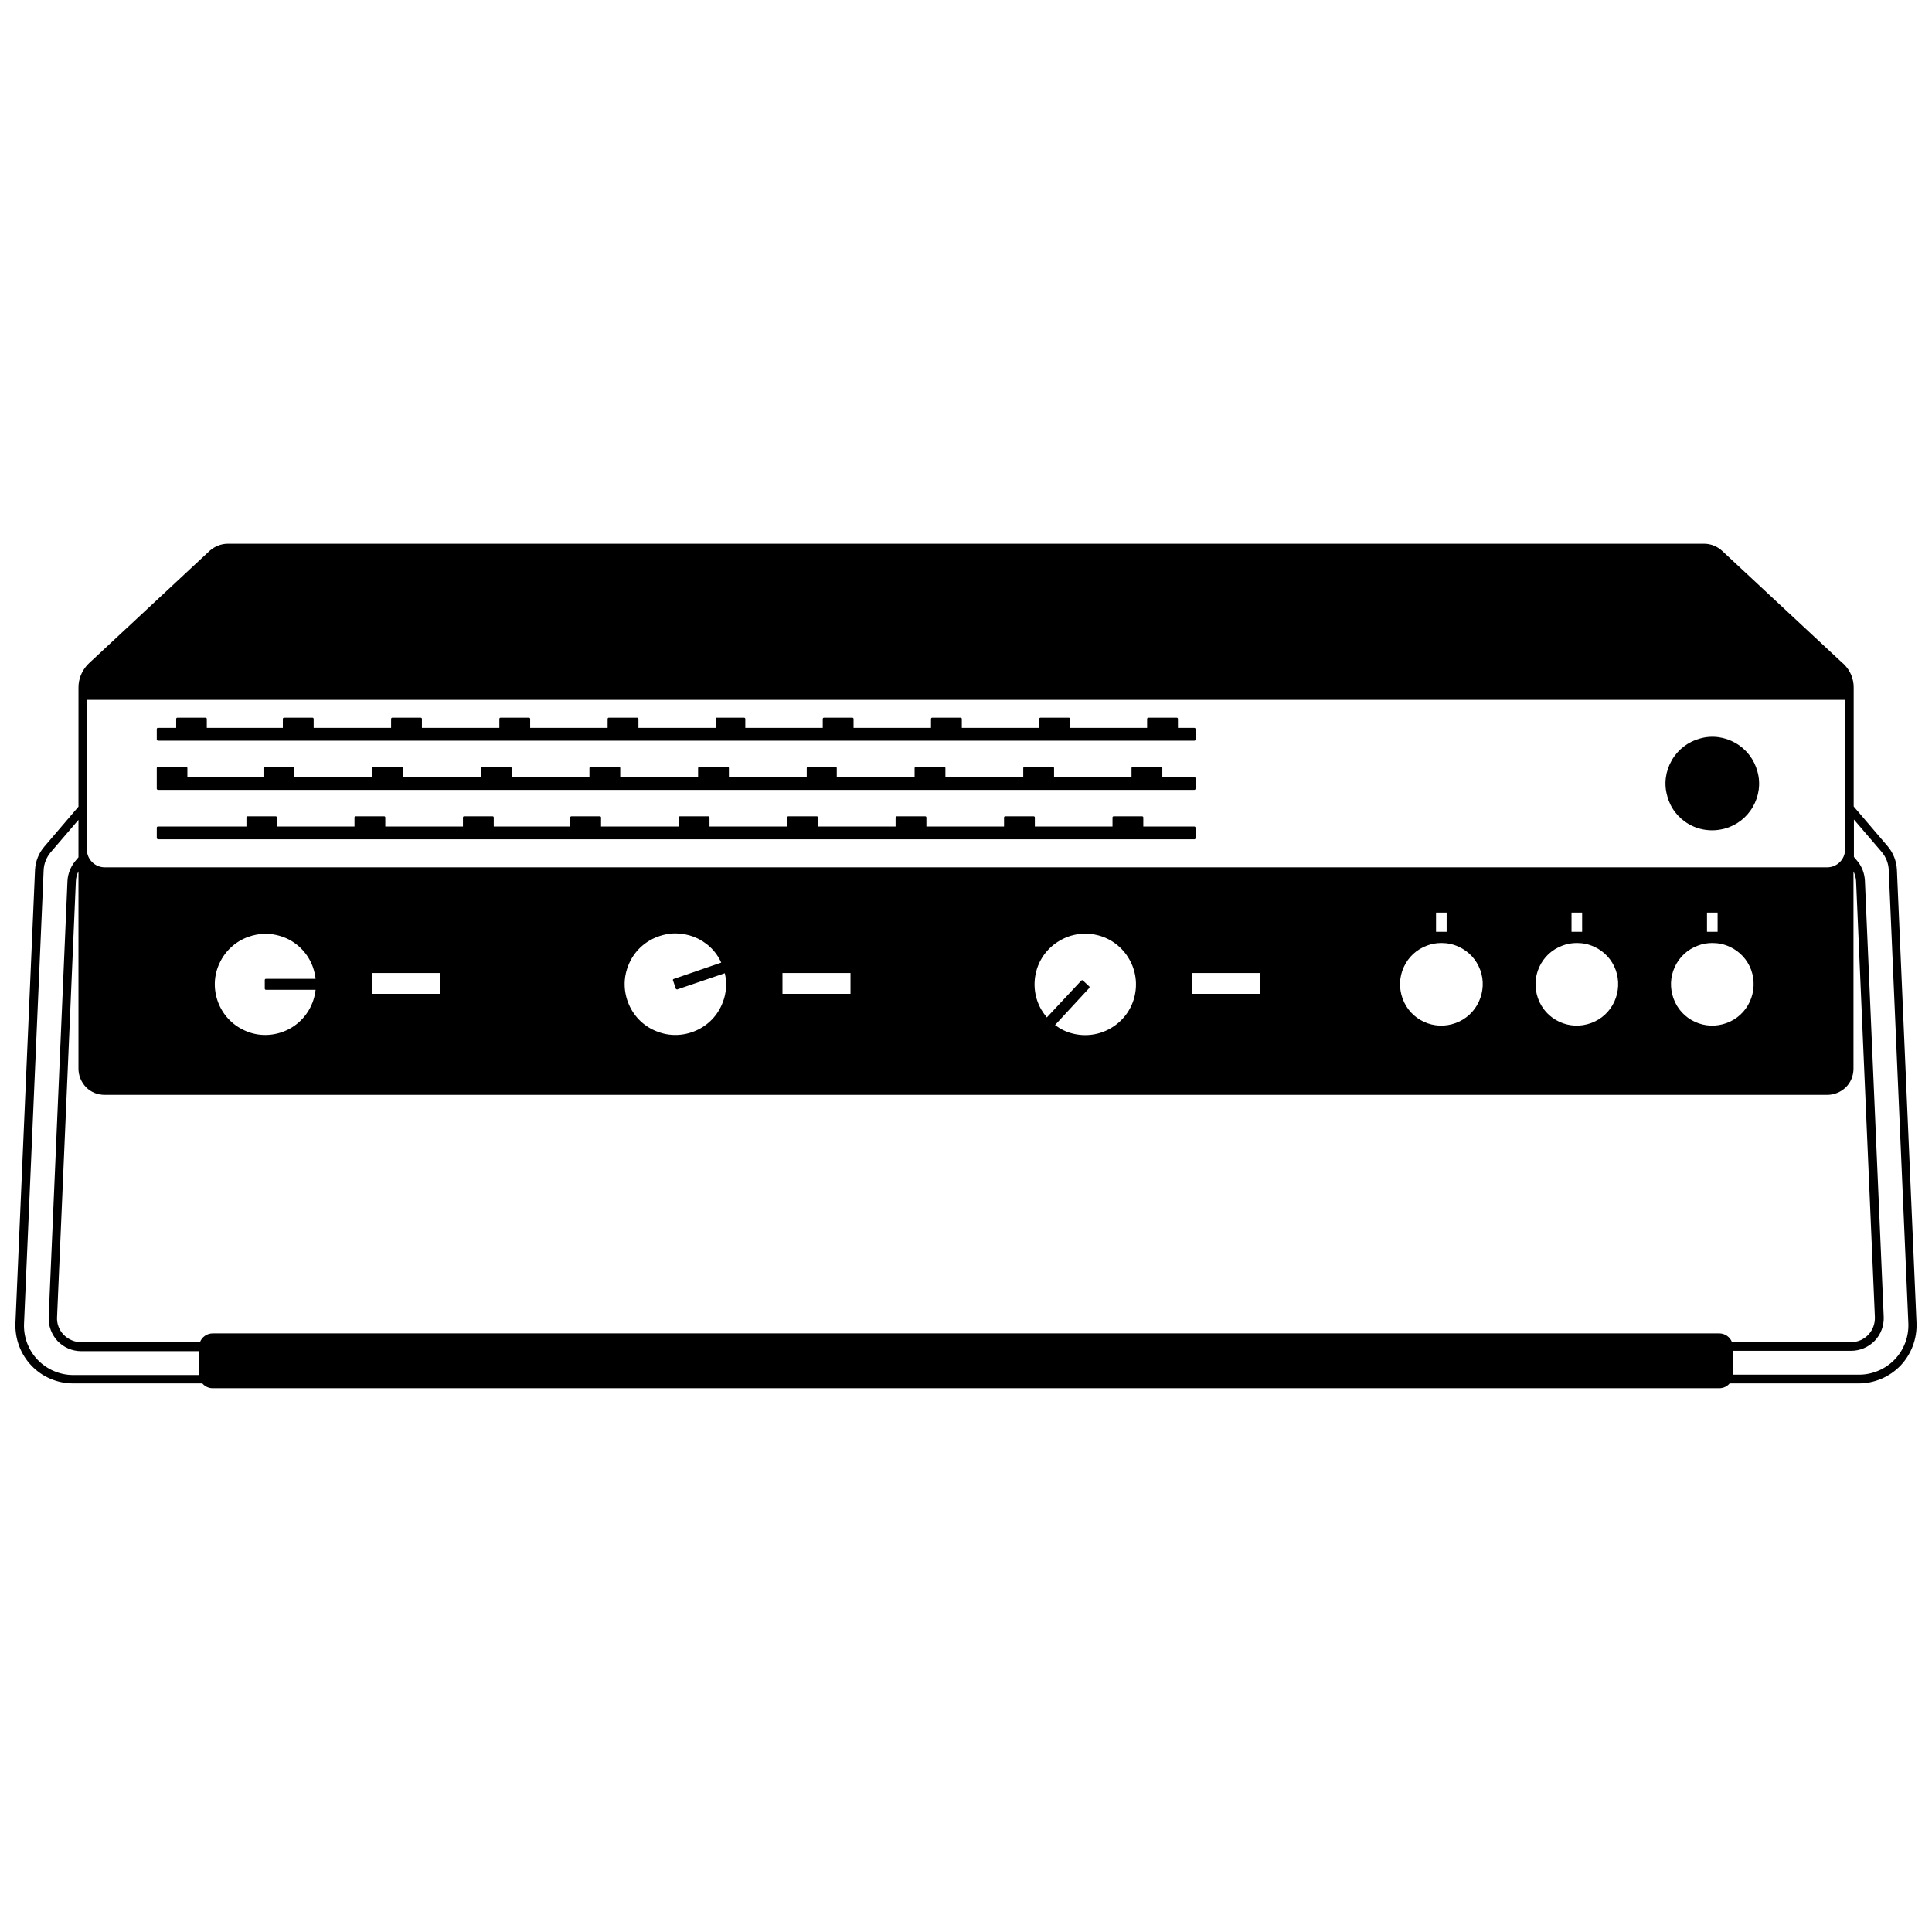 <?xml version="1.0" encoding="UTF-8"?>
<!-- Uploaded to: ICON Repo, www.iconrepo.com, Generator: ICON Repo Mixer Tools -->
<svg width="800px" height="800px" version="1.1" viewBox="144 144 512 512" xmlns="http://www.w3.org/2000/svg">
 <defs>
  <clipPath id="a">
   <path d="m148.09 288h503.81v224h-503.81z"/>
  </clipPath>
 </defs>
 <path d="m185.85 340.29h274.66c0.16 0 0.316-0.105 0.316-0.316l0.004-2.762c0-0.16-0.105-0.316-0.316-0.316h-4.348l-0.004-2.387c0-0.16-0.105-0.316-0.316-0.316h-7.531c-0.16 0-0.316 0.105-0.316 0.316l-0.004 2.387h-20.418v-2.387c0-0.16-0.105-0.316-0.316-0.316h-7.531c-0.16 0-0.316 0.105-0.316 0.316v2.387h-20.523v-2.387c0-0.16-0.105-0.316-0.316-0.316h-7.531c-0.16 0-0.316 0.105-0.316 0.316l-0.004 2.387h-20.523v-2.387c0-0.16-0.105-0.316-0.316-0.316h-7.531c-0.16 0-0.316 0.105-0.316 0.316l-0.004 2.387h-20.523v-2.387c0-0.16-0.105-0.316-0.316-0.316h-7.531c0.156-0.004 0.051 0.156 0.051 0.316v2.387h-20.523v-2.387c0-0.16-0.105-0.316-0.316-0.316h-7.531c-0.16 0-0.316 0.105-0.316 0.316l-0.004 2.387h-20.523v-2.387c0-0.16-0.105-0.316-0.316-0.316h-7.531c-0.16 0-0.316 0.105-0.316 0.316v2.387h-20.523v-2.387c0-0.16-0.105-0.316-0.316-0.316h-7.531c-0.16 0-0.316 0.105-0.316 0.316l-0.004 2.387h-20.523v-2.387c0-0.16-0.105-0.316-0.316-0.316h-7.531c-0.16 0-0.316 0.105-0.316 0.316l-0.004 2.387h-20.152v-2.387c0-0.16-0.105-0.316-0.316-0.316l-7.481-0.004c-0.16 0-0.316 0.105-0.316 0.316v2.391h-4.828c-0.16 0-0.316 0.105-0.316 0.316v2.758c0.051 0.16 0.16 0.32 0.316 0.32z"/>
 <path d="m185.85 366.43h274.66c0.16 0 0.316-0.105 0.316-0.316v-2.758c0-0.16-0.105-0.316-0.316-0.316h-13.523v-2.387c0-0.16-0.105-0.316-0.316-0.316h-7.531c-0.16 0-0.316 0.105-0.316 0.316v2.387h-20.578v-2.387c0-0.16-0.105-0.316-0.316-0.316h-7.531c-0.16 0-0.316 0.105-0.316 0.316v2.387h-20.578v-2.387c0-0.16-0.105-0.316-0.316-0.316h-7.531c-0.16 0-0.316 0.105-0.316 0.316v2.387h-20.578v-2.387c0-0.16-0.105-0.316-0.316-0.316h-7.531c-0.16 0-0.316 0.105-0.316 0.316v2.387h-20.578v-2.387c0-0.16-0.105-0.316-0.316-0.316h-7.531c-0.16 0-0.316 0.105-0.316 0.316v2.387h-20.578v-2.387c0-0.16-0.105-0.316-0.316-0.316h-7.531c-0.16 0-0.316 0.105-0.316 0.316v2.387l-20.27-0.004v-2.387c0-0.16-0.105-0.316-0.316-0.316h-7.531c-0.16 0-0.316 0.105-0.316 0.316v2.387h-20.578v-2.387c0-0.16-0.105-0.316-0.316-0.316h-7.531c-0.16 0-0.316 0.105-0.316 0.316v2.387h-20.578v-2.387c0-0.16-0.105-0.316-0.316-0.316h-7.426c-0.16 0-0.316 0.105-0.316 0.316v2.387h-23.445c-0.16 0-0.316 0.105-0.316 0.316v2.758c0.051 0.16 0.16 0.32 0.316 0.32z"/>
 <path d="m185.85 353.33h274.66c0.16 0 0.316-0.105 0.316-0.316v-2.758c0-0.16-0.105-0.316-0.316-0.316h-8.484v-2.387c0-0.16-0.105-0.316-0.316-0.316h-7.531c-0.16 0-0.316 0.105-0.316 0.316v2.387h-20.527v-2.387c0-0.16-0.105-0.316-0.316-0.316h-7.531c-0.16 0-0.316 0.105-0.316 0.316v2.387h-20.629v-2.387c0-0.16-0.105-0.316-0.316-0.316h-7.531c-0.16 0-0.316 0.105-0.316 0.316v2.387h-20.629v-2.387c0-0.16-0.105-0.316-0.316-0.316l-7.328-0.004c-0.16 0-0.316 0.105-0.316 0.316v2.387h-20.629v-2.387c0-0.16-0.105-0.316-0.316-0.316h-7.531c-0.16 0-0.316 0.105-0.316 0.316v2.387h-20.629v-2.387c0-0.16-0.105-0.316-0.316-0.316h-7.531c-0.16 0-0.316 0.105-0.316 0.316v2.387h-20.629v-2.387c0-0.16-0.105-0.316-0.316-0.316h-7.531c-0.16 0-0.316 0.105-0.316 0.316v2.387h-20.629v-2.387c0-0.16-0.105-0.316-0.316-0.316h-7.531c-0.16 0-0.316 0.105-0.316 0.316v2.387h-20.629v-2.387c0-0.16-0.105-0.316-0.316-0.316h-7.531c-0.16 0-0.316 0.105-0.316 0.316v2.387l-20.172 0.004v-2.387c0-0.16-0.105-0.316-0.316-0.316l-7.481-0.004c-0.16 0-0.316 0.105-0.316 0.316v5.461c0.051 0.215 0.16 0.32 0.316 0.32z"/>
 <path d="m591.55 362.4c1.91 1.113 4.031 1.645 6.203 1.645 1.062 0 2.176-0.16 3.234-0.426 3.184-0.848 5.887-2.918 7.531-5.781 1.645-2.863 2.121-6.203 1.219-9.387-0.848-3.184-2.918-5.887-5.781-7.531s-6.203-2.121-9.387-1.219c-3.184 0.848-5.887 2.918-7.531 5.781-1.645 2.863-2.121 6.203-1.219 9.387 0.801 3.184 2.867 5.887 5.731 7.531z"/>
 <g clip-path="url(#a)">
  <path d="m651.9 494.66-5.195-120.12c-0.105-2.281-0.953-4.508-2.441-6.258l-9.016-10.555v-31.555c0-2.332-0.902-4.453-2.547-6.098-0.156-0.16-0.316-0.316-0.477-0.426l-31.871-29.699c-1.273-1.164-2.969-1.852-4.719-1.852h-391.28c-1.75 0-3.445 0.688-4.773 1.855l-31.871 29.699c-0.105 0.105-0.266 0.262-0.422 0.422-1.594 1.645-2.492 3.82-2.492 6.098v31.605l-9.016 10.555c-1.488 1.699-2.387 3.926-2.496 6.207l-5.195 120.12c-0.16 4.137 1.379 8.273 4.242 11.242 2.863 3.023 6.894 4.719 11.082 4.719h34.207c0.688 0.797 1.645 1.273 2.758 1.273h399.23c1.113 0 2.121-0.477 2.758-1.273h34.207c4.137 0 8.168-1.695 11.082-4.719 2.863-3.019 4.402-7.106 4.242-11.242zm-48.629 13.633v-6.312h31.289c2.332 0 4.613-0.953 6.258-2.652 1.645-1.695 2.492-4.031 2.387-6.363l-4.984-115.61c-0.105-1.91-0.797-3.766-2.066-5.25l-0.848-1.008v-9.914l7.32 8.539c1.168 1.379 1.855 3.074 1.91 4.879l5.195 120.07c0.16 3.555-1.168 7.055-3.606 9.598-2.441 2.547-5.887 4.031-9.441 4.031h-33.359l-0.004-0.004zm-406.55 0v0.105h-33.305c-3.555 0-7-1.484-9.441-4.031-2.441-2.547-3.766-6.047-3.606-9.598l5.195-120.07c0.055-1.805 0.742-3.5 1.91-4.879l7.32-8.539v9.914l-0.848 1.008c-1.219 1.484-1.961 3.34-2.066 5.25l-4.984 115.61c-0.105 2.332 0.797 4.668 2.387 6.363 1.645 1.695 3.871 2.652 6.258 2.652h31.289l-0.004 6.211zm411-98.855c-1.219 2.652-3.394 4.668-6.152 5.676-2.758 1.008-5.727 0.902-8.379-0.316-2.652-1.219-4.668-3.394-5.676-6.152-1.008-2.758-0.902-5.727 0.316-8.379s3.394-4.668 6.152-5.676c1.219-0.477 2.492-0.688 3.816-0.688 1.59 0 3.129 0.316 4.613 1.008 2.652 1.219 4.668 3.394 5.676 6.152 0.961 2.703 0.852 5.723-0.367 8.375zm-11.348-18.508v-5.09h2.812v5.09zm-24.555 18.508c-1.219 2.652-3.394 4.668-6.152 5.676-2.758 1.008-5.727 0.902-8.379-0.316-2.652-1.219-4.668-3.394-5.676-6.152-1.008-2.758-0.902-5.727 0.316-8.379s3.394-4.668 6.152-5.676c1.219-0.477 2.492-0.688 3.816-0.688 1.59 0 3.129 0.316 4.613 1.008 2.652 1.219 4.668 3.394 5.676 6.152 0.957 2.703 0.852 5.723-0.367 8.375zm-11.348-18.508v-5.09h2.812v5.09zm-24.555 18.508c-1.219 2.652-3.394 4.668-6.152 5.676-2.758 1.008-5.727 0.902-8.379-0.316s-4.668-3.394-5.676-6.152c-1.008-2.758-0.902-5.727 0.316-8.379s3.394-4.668 6.152-5.676c1.219-0.477 2.492-0.688 3.816-0.688 1.59 0 3.129 0.316 4.613 1.008 2.652 1.219 4.668 3.394 5.676 6.152 1.012 2.703 0.852 5.723-0.367 8.375zm-11.352-18.508v-5.09h2.812v5.09zm-46.562 10.926v5.516h-18.031v-5.516zm-45.34 3.977c0.055-0.055 0.055-0.055 0.055-0.105 0.055-0.055 0-0.16 0-0.211 0-0.055-0.055-0.055-0.055-0.105l-1.695-1.59c-0.055-0.055-0.055-0.055-0.105-0.055h-0.105c-0.055 0-0.16 0.055-0.211 0.105l-9.121 9.758c-0.531-0.637-1.008-1.324-1.434-2.016-1.805-3.074-2.281-6.734-1.379-10.184 0.902-3.445 3.129-6.363 6.258-8.168 3.074-1.805 6.734-2.281 10.184-1.379 3.445 0.902 6.363 3.129 8.168 6.258 1.805 3.074 2.281 6.734 1.379 10.184-0.902 3.445-3.129 6.363-6.258 8.168-3.074 1.805-6.734 2.281-10.184 1.379-1.695-0.426-3.234-1.219-4.562-2.227zm-63.27-3.977v5.516h-18.031v-5.516zm-46.879 1.59c-0.055 0-0.16 0.055-0.16 0.16-0.055 0.055-0.055 0.16 0 0.211l0.742 2.176c0 0.055 0.055 0.16 0.16 0.16 0.055 0 0.105 0.055 0.105 0.055h0.105l12.621-4.297c0.582 2.598 0.426 5.305-0.582 7.797-1.273 3.34-3.816 5.992-7.106 7.426-3.289 1.434-6.949 1.539-10.289 0.211-3.34-1.273-5.992-3.816-7.426-7.106-1.434-3.289-1.539-6.949-0.211-10.289 1.273-3.34 3.816-5.992 7.106-7.426 1.75-0.742 3.555-1.168 5.41-1.168 1.645 0 3.289 0.316 4.879 0.902 3.234 1.273 5.832 3.66 7.266 6.84zm-61.785-1.59v5.516h-18.031v-5.516zm-46.242 1.539c-0.16 0-0.316 0.105-0.316 0.316v2.281c0 0.16 0.105 0.316 0.316 0.316h13.152c-0.16 1.434-0.531 2.863-1.168 4.191-1.484 3.234-4.191 5.727-7.531 6.949-3.34 1.219-7 1.113-10.234-0.426-3.234-1.484-5.727-4.191-6.949-7.531-1.219-3.34-1.113-7 0.426-10.234 1.484-3.234 4.191-5.727 7.531-6.949 1.484-0.531 3.074-0.848 4.613-0.848 1.91 0 3.816 0.426 5.621 1.219 3.234 1.484 5.727 4.191 6.949 7.531 0.371 1.062 0.637 2.121 0.742 3.184zm418.48-47.52v13.258c0 2.598-2.121 4.719-4.719 4.719h-456.5c-2.598 0-4.719-2.121-4.719-4.719v-39.668h465.95zm-435.98 143.82h-31.5c-1.75 0-3.394-0.742-4.613-1.961-1.219-1.273-1.855-2.969-1.75-4.668l4.984-115.61c0.055-0.902 0.266-1.75 0.688-2.547v52.289c0 1.855 0.742 3.606 2.016 4.934 1.324 1.324 3.074 2.016 4.934 2.016h456.5c1.855 0 3.606-0.742 4.934-2.016 1.324-1.324 2.016-3.074 2.016-4.934v-52.289c0.371 0.797 0.637 1.695 0.688 2.547l4.984 115.61c0.055 1.75-0.582 3.445-1.75 4.668-1.219 1.273-2.863 1.961-4.613 1.961h-31.5c-0.531-1.379-1.855-2.332-3.394-2.332h-399.23c-1.535 0-2.863 0.953-3.394 2.332z"/>
 </g>
</svg>